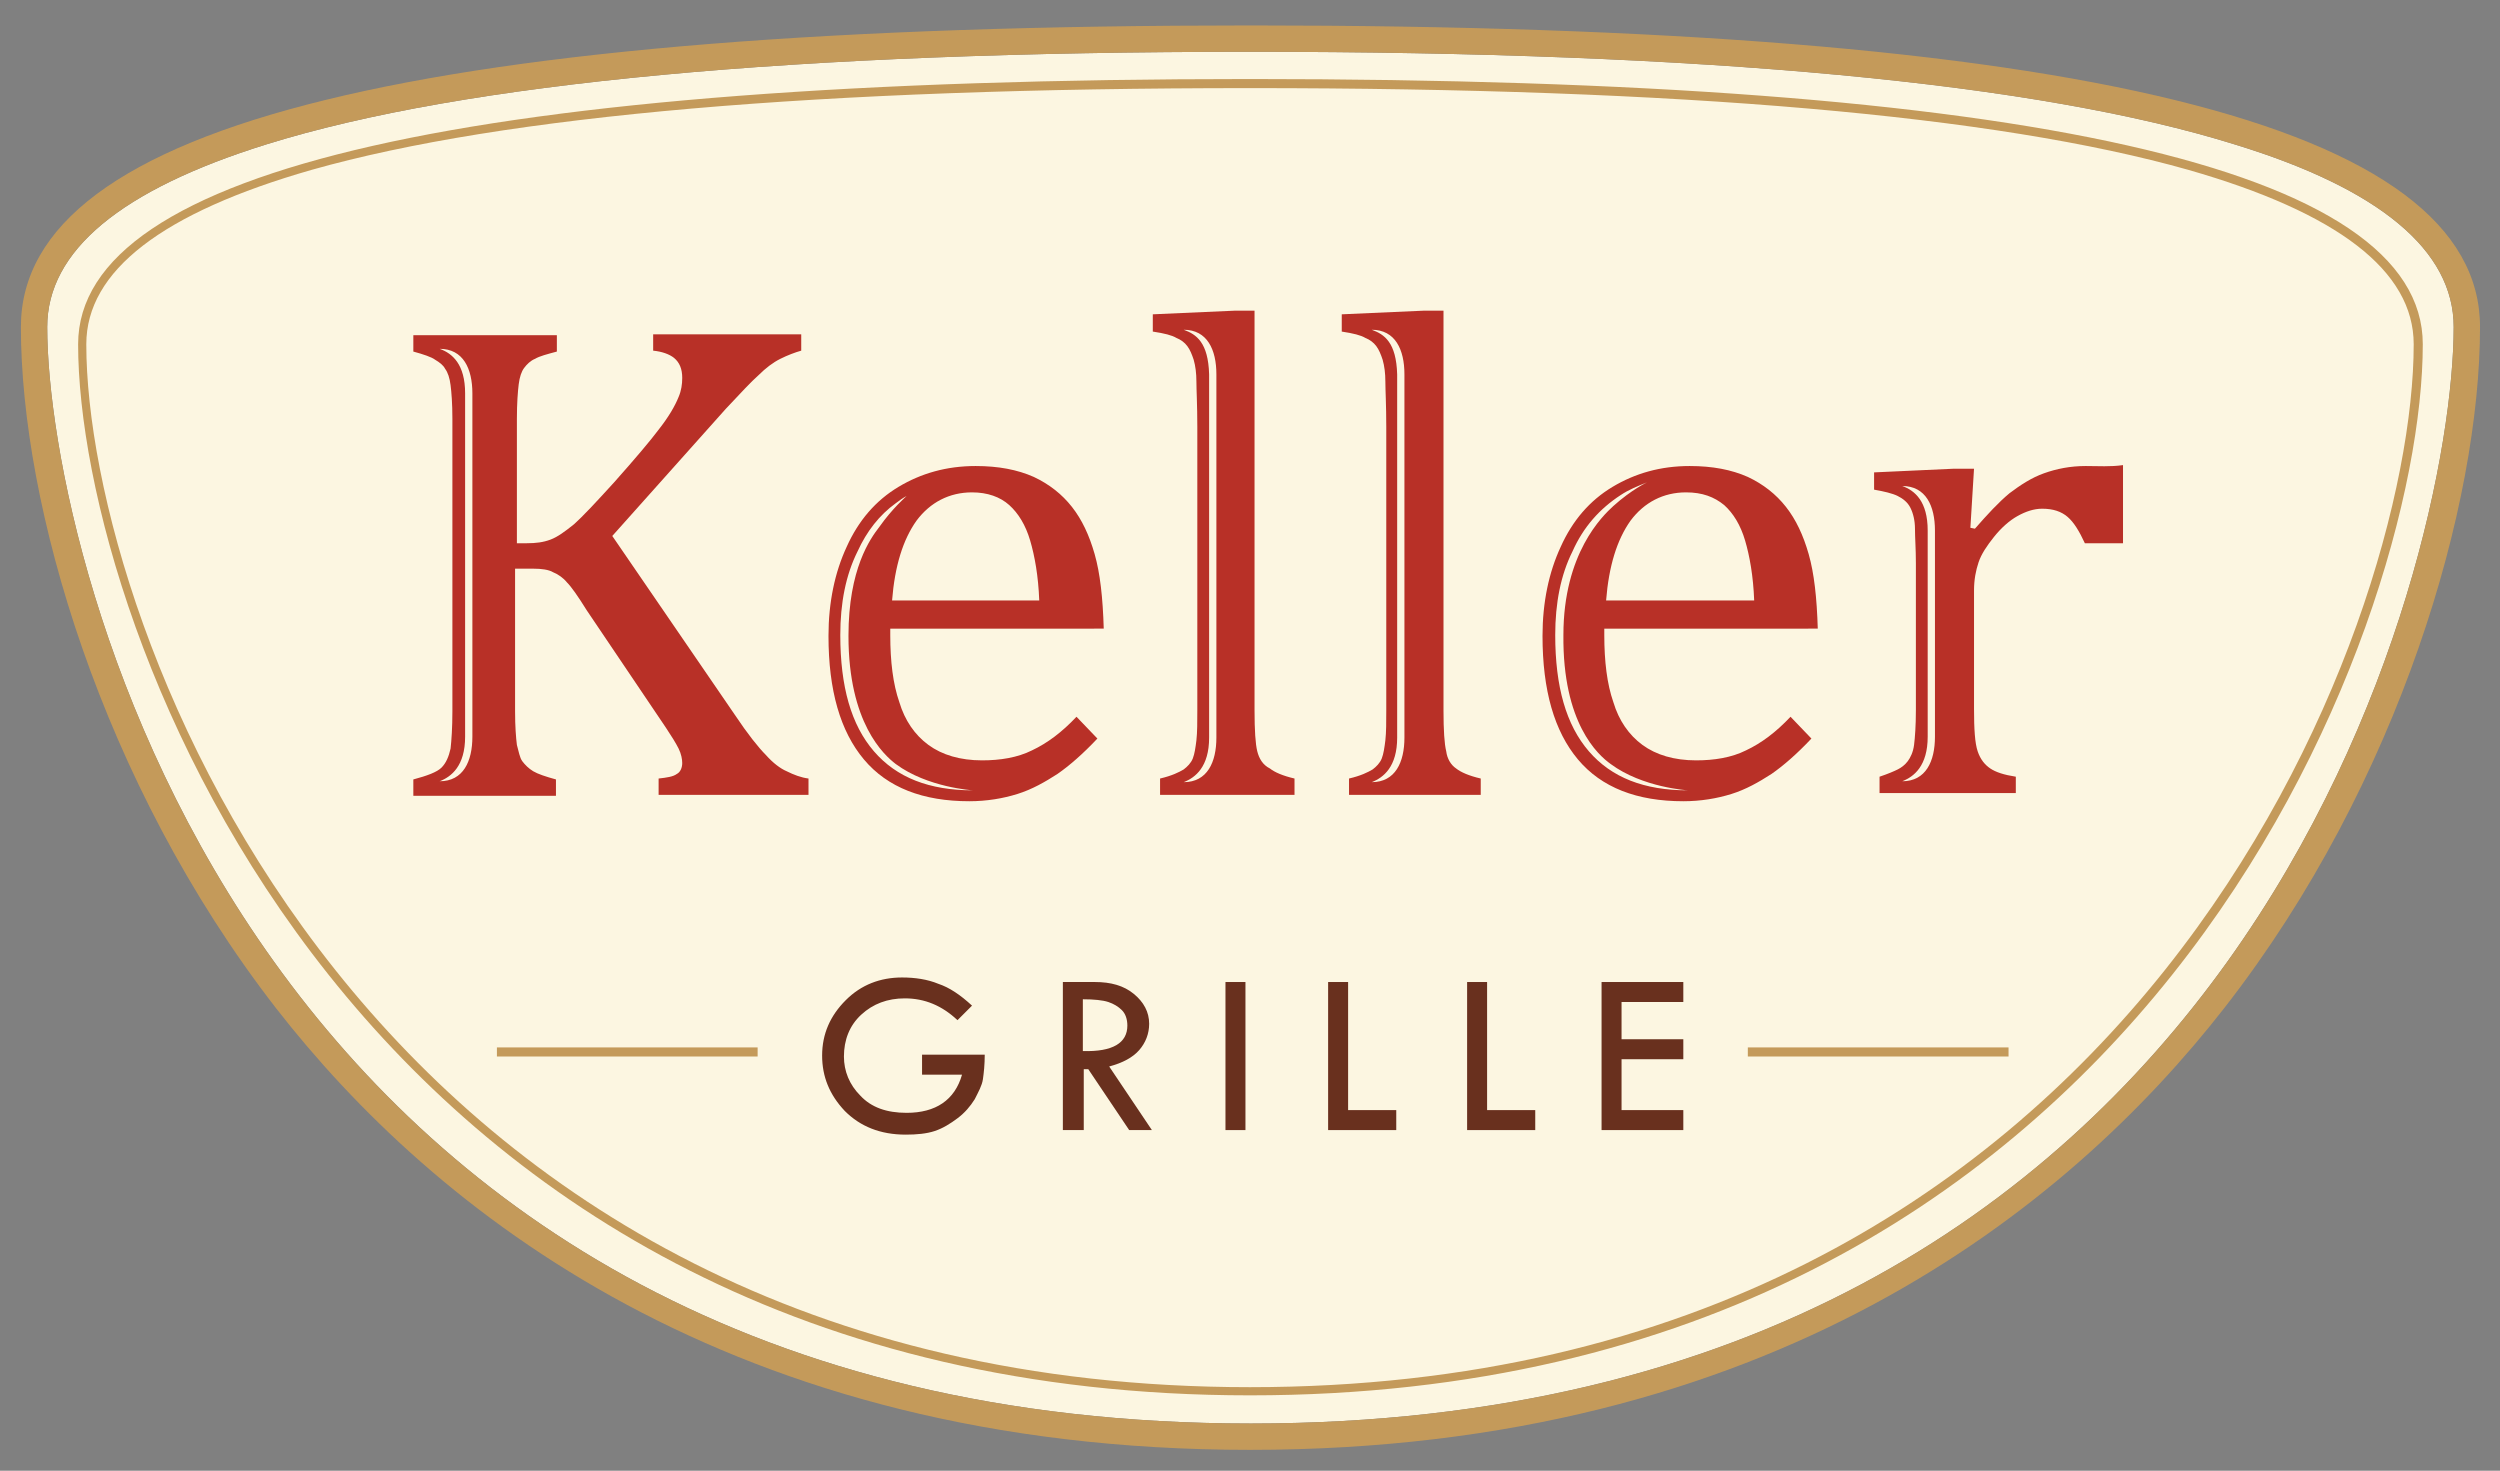<?xml version="1.0" encoding="UTF-8"?> <svg xmlns="http://www.w3.org/2000/svg" xmlns:xlink="http://www.w3.org/1999/xlink" version="1.1" id="Layer_1" x="0px" y="0px" viewBox="0 0 275.2 161.9" style="enable-background:new 0 0 275.2 161.9;" xml:space="preserve"><rect x="0" y="0" width="275.2" height="161.9" fill="#808080" stroke="none"/> <style type="text/css"> .st0{fill:#FCF6E1;} .st1{fill:#C49A5A;} .st2{fill:#69301E;} .st3{fill:#B83027;} </style> <g> <path class="st0" d="M137.6,5.7c-50.1,0-86.5,3.4-108.3,10.2c-16,5-24.1,11.7-24.1,20.1c0,25.5,22.5,120.7,132.5,120.7 S270.1,61.5,270.1,36c0-8.4-8.1-15.2-24.1-20.1C224.2,9.1,187.7,5.7,137.6,5.7z"></path> <path class="st1" d="M137.6,153.6C39.2,153.6,8.6,68.8,8.6,37.9C8.6,18.6,52,8.7,137.6,8.7c85.6,0,129.1,9.8,129.1,29.2 C266.7,68.8,236.1,153.6,137.6,153.6z M137.6,9.7c-47.3,0-82.1,3-103.3,9C17.9,23.4,9.5,29.8,9.5,37.9 c0,30.6,30.4,114.8,128.1,114.8S265.7,68.6,265.7,37.9c0-8.1-8.4-14.5-24.8-19.2C219.7,12.7,185,9.7,137.6,9.7z"></path> <path class="st1" d="M137.6,159.6c-57.3,0-89.9-26.4-107.2-48.6C11,86,2.3,55.4,2.3,36c0-22.4,44.3-33.2,135.4-33.2 S273,13.7,273,36c0,19.3-8.7,50-28.1,74.9C227.6,133.1,194.9,159.6,137.6,159.6z M137.6,5.7c-50.1,0-86.5,3.4-108.3,10.2 c-16,5-24.1,11.7-24.1,20.1c0,25.5,22.5,120.7,132.5,120.7S270.1,61.5,270.1,36c0-8.4-8.1-15.2-24.1-20.1 C224.2,9.1,187.7,5.7,137.6,5.7z"></path> <rect x="54.7" y="115.3" class="st1" width="28.7" height="1"></rect> <rect x="192.4" y="115.3" class="st1" width="28.7" height="1"></rect> <g> <path class="st2" d="M107,110.7l-1.6,1.6c-1.7-1.6-3.6-2.4-5.8-2.4c-1.9,0-3.5,0.6-4.8,1.8c-1.3,1.2-1.9,2.8-1.9,4.6 c0,1.6,0.6,3.1,1.8,4.3c1.2,1.3,2.9,1.9,5.1,1.9c3.2,0,5.3-1.4,6.1-4.2h-4.4v-2.2h6.9c0,1.1-0.1,2-0.2,2.7 c-0.1,0.7-0.5,1.4-0.9,2.2c-0.5,0.8-1.1,1.5-1.9,2.1c-0.8,0.6-1.6,1.1-2.5,1.4c-0.9,0.3-2,0.4-3.2,0.4c-2.8,0-5-0.9-6.7-2.6 c-1.7-1.8-2.5-3.8-2.5-6.1c0-2.4,0.9-4.4,2.6-6.1c1.7-1.7,3.8-2.5,6.2-2.5c1.4,0,2.8,0.2,4,0.7C104.5,108.7,105.7,109.5,107,110.7 z"></path> <path class="st2" d="M117,108.1h3.5c1.8,0,3.2,0.4,4.3,1.3c1.1,0.9,1.7,2,1.7,3.3c0,1.1-0.4,2.1-1.1,2.9c-0.7,0.8-1.8,1.4-3.3,1.8 l4.7,7h-2.5l-4.5-6.7h-0.5v6.7H117V108.1z M119.2,110v5.7c3.3,0.1,4.9-0.9,4.9-2.8c0-0.7-0.2-1.3-0.6-1.7 c-0.4-0.4-0.9-0.7-1.5-0.9C121.4,110.1,120.4,110,119.2,110z"></path> <path class="st2" d="M134.9,108.1h2.2v16.3h-2.2V108.1z"></path> <path class="st2" d="M146.2,108.1h2.2v14.1h5.3v2.2h-7.5V108.1z"></path> <path class="st2" d="M161.5,108.1h2.2v14.1h5.3v2.2h-7.5V108.1z"></path> <path class="st2" d="M176.3,108.1h9v2.2h-6.8v4.1h6.8v2.2h-6.8v5.6h6.8v2.2h-9V108.1z"></path> </g> <g> <path class="st3" d="M84.3,83.1c-0.8-0.8-2-2.3-3.4-4.4L67.4,59L79.9,45c1.6-1.7,2.8-3,3.6-3.7c0.8-0.8,1.6-1.4,2.4-1.8 c0.8-0.4,1.6-0.7,2.3-0.9v-1.8H71.9v1.8c1,0.1,1.8,0.4,2.3,0.8c0.6,0.5,0.9,1.2,0.9,2.2c0,0.7-0.1,1.4-0.4,2.1 c-0.4,1-1.1,2.2-2.2,3.6c-0.9,1.2-2.5,3.1-4.9,5.8c-2,2.2-3.5,3.8-4.4,4.6c-1,0.8-1.8,1.4-2.6,1.7c-0.8,0.3-1.6,0.4-2.6,0.4h-1.1 l0-13.7c0-1.7,0.1-3,0.2-3.8c0.1-0.8,0.3-1.4,0.6-1.8c0.3-0.4,0.7-0.8,1.2-1c0.5-0.3,1.3-0.5,2.4-0.8v-1.8H45.5v1.8 c1.1,0.3,2,0.6,2.4,0.9c0.5,0.3,0.9,0.6,1.1,1c0.3,0.4,0.5,1,0.6,1.8c0.1,0.8,0.2,2,0.2,3.7v32.2c0,1.8-0.1,3.2-0.2,4.1 c-0.2,0.9-0.5,1.6-1,2.1c-0.5,0.5-1.6,0.9-3.1,1.3v1.8h15.7v-1.8c-1.1-0.3-2-0.6-2.5-0.9c-0.5-0.3-0.9-0.7-1.2-1.1 c-0.3-0.4-0.4-1.1-0.6-1.8c-0.1-0.8-0.2-2-0.2-3.7V62.6h2c0.9,0,1.7,0.1,2.2,0.4c0.5,0.2,1.1,0.6,1.5,1.1c0.5,0.5,1.2,1.5,2.2,3.1 l8.7,12.9c0.6,0.9,1.1,1.7,1.4,2.3c0.3,0.6,0.4,1.2,0.4,1.6c0,0.5-0.2,1-0.6,1.2c-0.4,0.3-1.1,0.4-2,0.5v1.8H89v-1.8 c-0.8-0.1-1.6-0.4-2.4-0.8C85.9,84.6,85.1,84,84.3,83.1z M52,61.3c0,0,0,19.5,0,19.8c0,2.7-1,4.9-3.6,4.9c1.3-0.5,2.8-1.7,2.8-4.9 c0-0.8,0-2.2,0-5.2V61.3V48.5c0-3,0-4.4,0-5.2c0-3.2-1.4-4.4-2.8-4.9c2.6,0,3.6,2.2,3.6,4.9C52,43.6,52,51.5,52,61.3z"></path> <path class="st3" d="M121.5,69.2c-0.1-3.4-0.4-6.1-1-8.2c-0.6-2.1-1.4-3.8-2.5-5.2c-1.1-1.4-2.5-2.5-4.2-3.3 c-1.8-0.8-3.9-1.2-6.4-1.2c-3.2,0-6,0.8-8.5,2.3c-2.5,1.5-4.4,3.7-5.7,6.6c-1.3,2.8-2,6.1-2,9.8c0,6,1.3,10.5,3.9,13.6 c2.6,3.1,6.5,4.6,11.6,4.6c1.9,0,3.7-0.3,5.3-0.8c1.6-0.5,3-1.3,4.4-2.2c1.3-0.9,2.8-2.2,4.4-3.9l-2.3-2.4 c-1.6,1.7-3.2,2.9-4.9,3.7c-1.6,0.8-3.5,1.1-5.5,1.1c-2.4,0-4.4-0.6-5.9-1.7c-1.5-1.1-2.6-2.7-3.2-4.7c-0.7-2-1-4.5-1-7.4v-0.7 H121.5z M107,54.2c1.7,0,3.1,0.5,4.1,1.4c1,0.9,1.8,2.2,2.3,3.9c0.5,1.7,0.9,3.9,1,6.6H98.2c0.3-3.8,1.2-6.7,2.7-8.8 C102.4,55.3,104.5,54.2,107,54.2z M98.6,84.1c3.5,2.6,8.5,2.9,8.5,2.9c-4.8,0-8.4-1.4-10.9-4.3c-2.5-2.9-3.7-7.1-3.7-12.8 c0-3.5,0.6-6.6,1.9-9.2c1-2.2,2.4-4,4.2-5.3c0.4-0.3,0.8-0.6,1.2-0.8c0,0-1.6,1.4-3,3.4c-1,1.3-3.4,4.6-3.4,12 C93.4,79.6,97.3,83.1,98.6,84.1z"></path> <path class="st3" d="M138.4,82.7c-0.2-0.8-0.3-2.3-0.3-4.5v-44h-2.2l-9,0.4v1.9c1.3,0.2,2.1,0.4,2.6,0.7c0.5,0.2,0.9,0.5,1.2,0.9 c0.3,0.4,0.5,0.9,0.7,1.5c0.2,0.7,0.3,1.5,0.3,2.4c0,0.9,0.1,2.6,0.1,5v31.2c0,1.3,0,2.4-0.1,3.3c-0.1,0.8-0.2,1.5-0.4,2 c-0.2,0.5-0.6,0.9-1,1.2c-0.5,0.3-1.3,0.7-2.6,1v1.8h14.8v-1.8c-1.3-0.3-2.2-0.7-2.7-1.1C139,84.2,138.6,83.5,138.4,82.7z M133.9,61.4c0,0,0,19.5,0,19.8c0,2.7-1,4.9-3.6,4.9c1.3-0.5,2.8-1.7,2.8-4.9c0-0.8,0-2.2,0-5.2V61.4V48.6c0-3,0-6.9,0-7.4 c-0.1-3.5-1.4-4.4-2.8-4.9c2.6,0,3.6,2.2,3.6,4.9C133.9,41.5,133.9,51.5,133.9,61.4z"></path> <path class="st3" d="M159.2,82.7c-0.2-0.8-0.3-2.3-0.3-4.5v-44h-2.2l-9,0.4v1.9c1.3,0.2,2.1,0.4,2.6,0.7c0.5,0.2,0.9,0.5,1.2,0.9 c0.3,0.4,0.5,0.9,0.7,1.5c0.2,0.7,0.3,1.5,0.3,2.4c0,0.9,0.1,2.6,0.1,5v31.2c0,1.3,0,2.4-0.1,3.3c-0.1,0.8-0.2,1.5-0.4,2 c-0.2,0.5-0.6,0.9-1,1.2c-0.5,0.3-1.3,0.7-2.6,1v1.8H163v-1.8c-1.3-0.3-2.2-0.7-2.7-1.1C159.7,84.2,159.3,83.5,159.2,82.7z M154.6,61.4c0,0,0,19.5,0,19.8c0,2.7-1,4.9-3.6,4.9c1.3-0.5,2.8-1.7,2.8-4.9c0-0.8,0-2.2,0-5.2V61.4V48.6c0-3,0-6.9,0-7.4 c-0.1-3.5-1.4-4.4-2.8-4.9c2.6,0,3.6,2.2,3.6,4.9C154.6,41.5,154.6,51.5,154.6,61.4z"></path> <path class="st3" d="M200.1,69.2c-0.1-3.4-0.4-6.1-1-8.2c-0.6-2.1-1.4-3.8-2.5-5.2c-1.1-1.4-2.5-2.5-4.2-3.3 c-1.8-0.8-3.9-1.2-6.4-1.2c-3.2,0-6,0.8-8.5,2.3c-2.5,1.5-4.4,3.7-5.7,6.6c-1.3,2.8-2,6.1-2,9.8c0,6,1.3,10.5,3.9,13.6 c2.6,3.1,6.5,4.6,11.6,4.6c1.9,0,3.7-0.3,5.3-0.8c1.6-0.5,3-1.3,4.4-2.2c1.3-0.9,2.8-2.2,4.4-3.9l-2.3-2.4 c-1.6,1.7-3.2,2.9-4.9,3.7c-1.6,0.8-3.5,1.1-5.5,1.1c-2.4,0-4.4-0.6-5.9-1.7c-1.5-1.1-2.6-2.7-3.2-4.7c-0.7-2-1-4.5-1-7.4v-0.7 H200.1z M189.8,55.6c1,0.9,1.8,2.2,2.3,3.9c0.5,1.7,0.9,3.9,1,6.6h-16.3c0.3-3.8,1.2-6.7,2.7-8.8c1.5-2,3.6-3.1,6.1-3.1 C187.4,54.2,188.7,54.7,189.8,55.6z M177.3,84.1c3.5,2.6,8.5,2.9,8.5,2.9c-4.8,0-8.4-1.4-10.9-4.3c-2.5-2.9-3.7-7.1-3.7-12.8 c0-3.5,0.6-6.6,1.9-9.2c1.2-2.7,3-4.7,5.3-6.2c0.9-0.6,1.9-1,2.9-1.4c0,0-1.7,0.8-3.7,2.6c-1.2,1.1-5.5,5.2-5.5,14.2 C172,79.6,175.9,83.1,177.3,84.1z"></path> <path class="st3" d="M229.6,51.3c-1.7,0-3.2,0.3-4.6,0.8c-1.4,0.5-2.6,1.3-3.8,2.2c-1.2,1-2.4,2.3-3.8,3.9l-0.5-0.1l0.4-6.5H215 l-8.7,0.4v1.9c1.1,0.2,2,0.4,2.6,0.7c0.6,0.3,1.1,0.7,1.4,1.3c0.3,0.6,0.5,1.4,0.5,2.3c0,1,0.1,2.2,0.1,3.8v16.2 c0,1.7-0.1,3-0.2,3.8c-0.1,0.8-0.4,1.4-0.7,1.8c-0.3,0.4-0.7,0.7-1.1,0.9c-0.4,0.2-1.1,0.5-2,0.8v1.8h15v-1.8 c-1.3-0.2-2.2-0.5-2.8-0.9c-0.6-0.4-1.1-1-1.4-1.9c-0.3-0.9-0.4-2.4-0.4-4.7v-13c0-1.2,0.2-2.2,0.5-3.1c0.3-0.9,0.9-1.8,1.7-2.8 c0.8-1,1.7-1.8,2.6-2.3c0.9-0.5,1.8-0.8,2.7-0.8c1.2,0,2.1,0.3,2.8,0.9c0.7,0.6,1.3,1.6,1.9,2.9h4.2v-8.6 C232.3,51.4,231,51.3,229.6,51.3z M213,61.3c0,0,0,19.5,0,19.8c0,2.7-1,4.9-3.6,4.9c1.3-0.5,2.8-1.7,2.8-4.9c0-0.8,0-2.2,0-5.2 V61.3c0,0,0-2.1,0-2.9c0-3.2-1.4-4.4-2.8-4.9c2.6,0,3.6,2.2,3.6,4.9C213,58.7,213,58.4,213,61.3z"></path> </g> </g> </svg> 